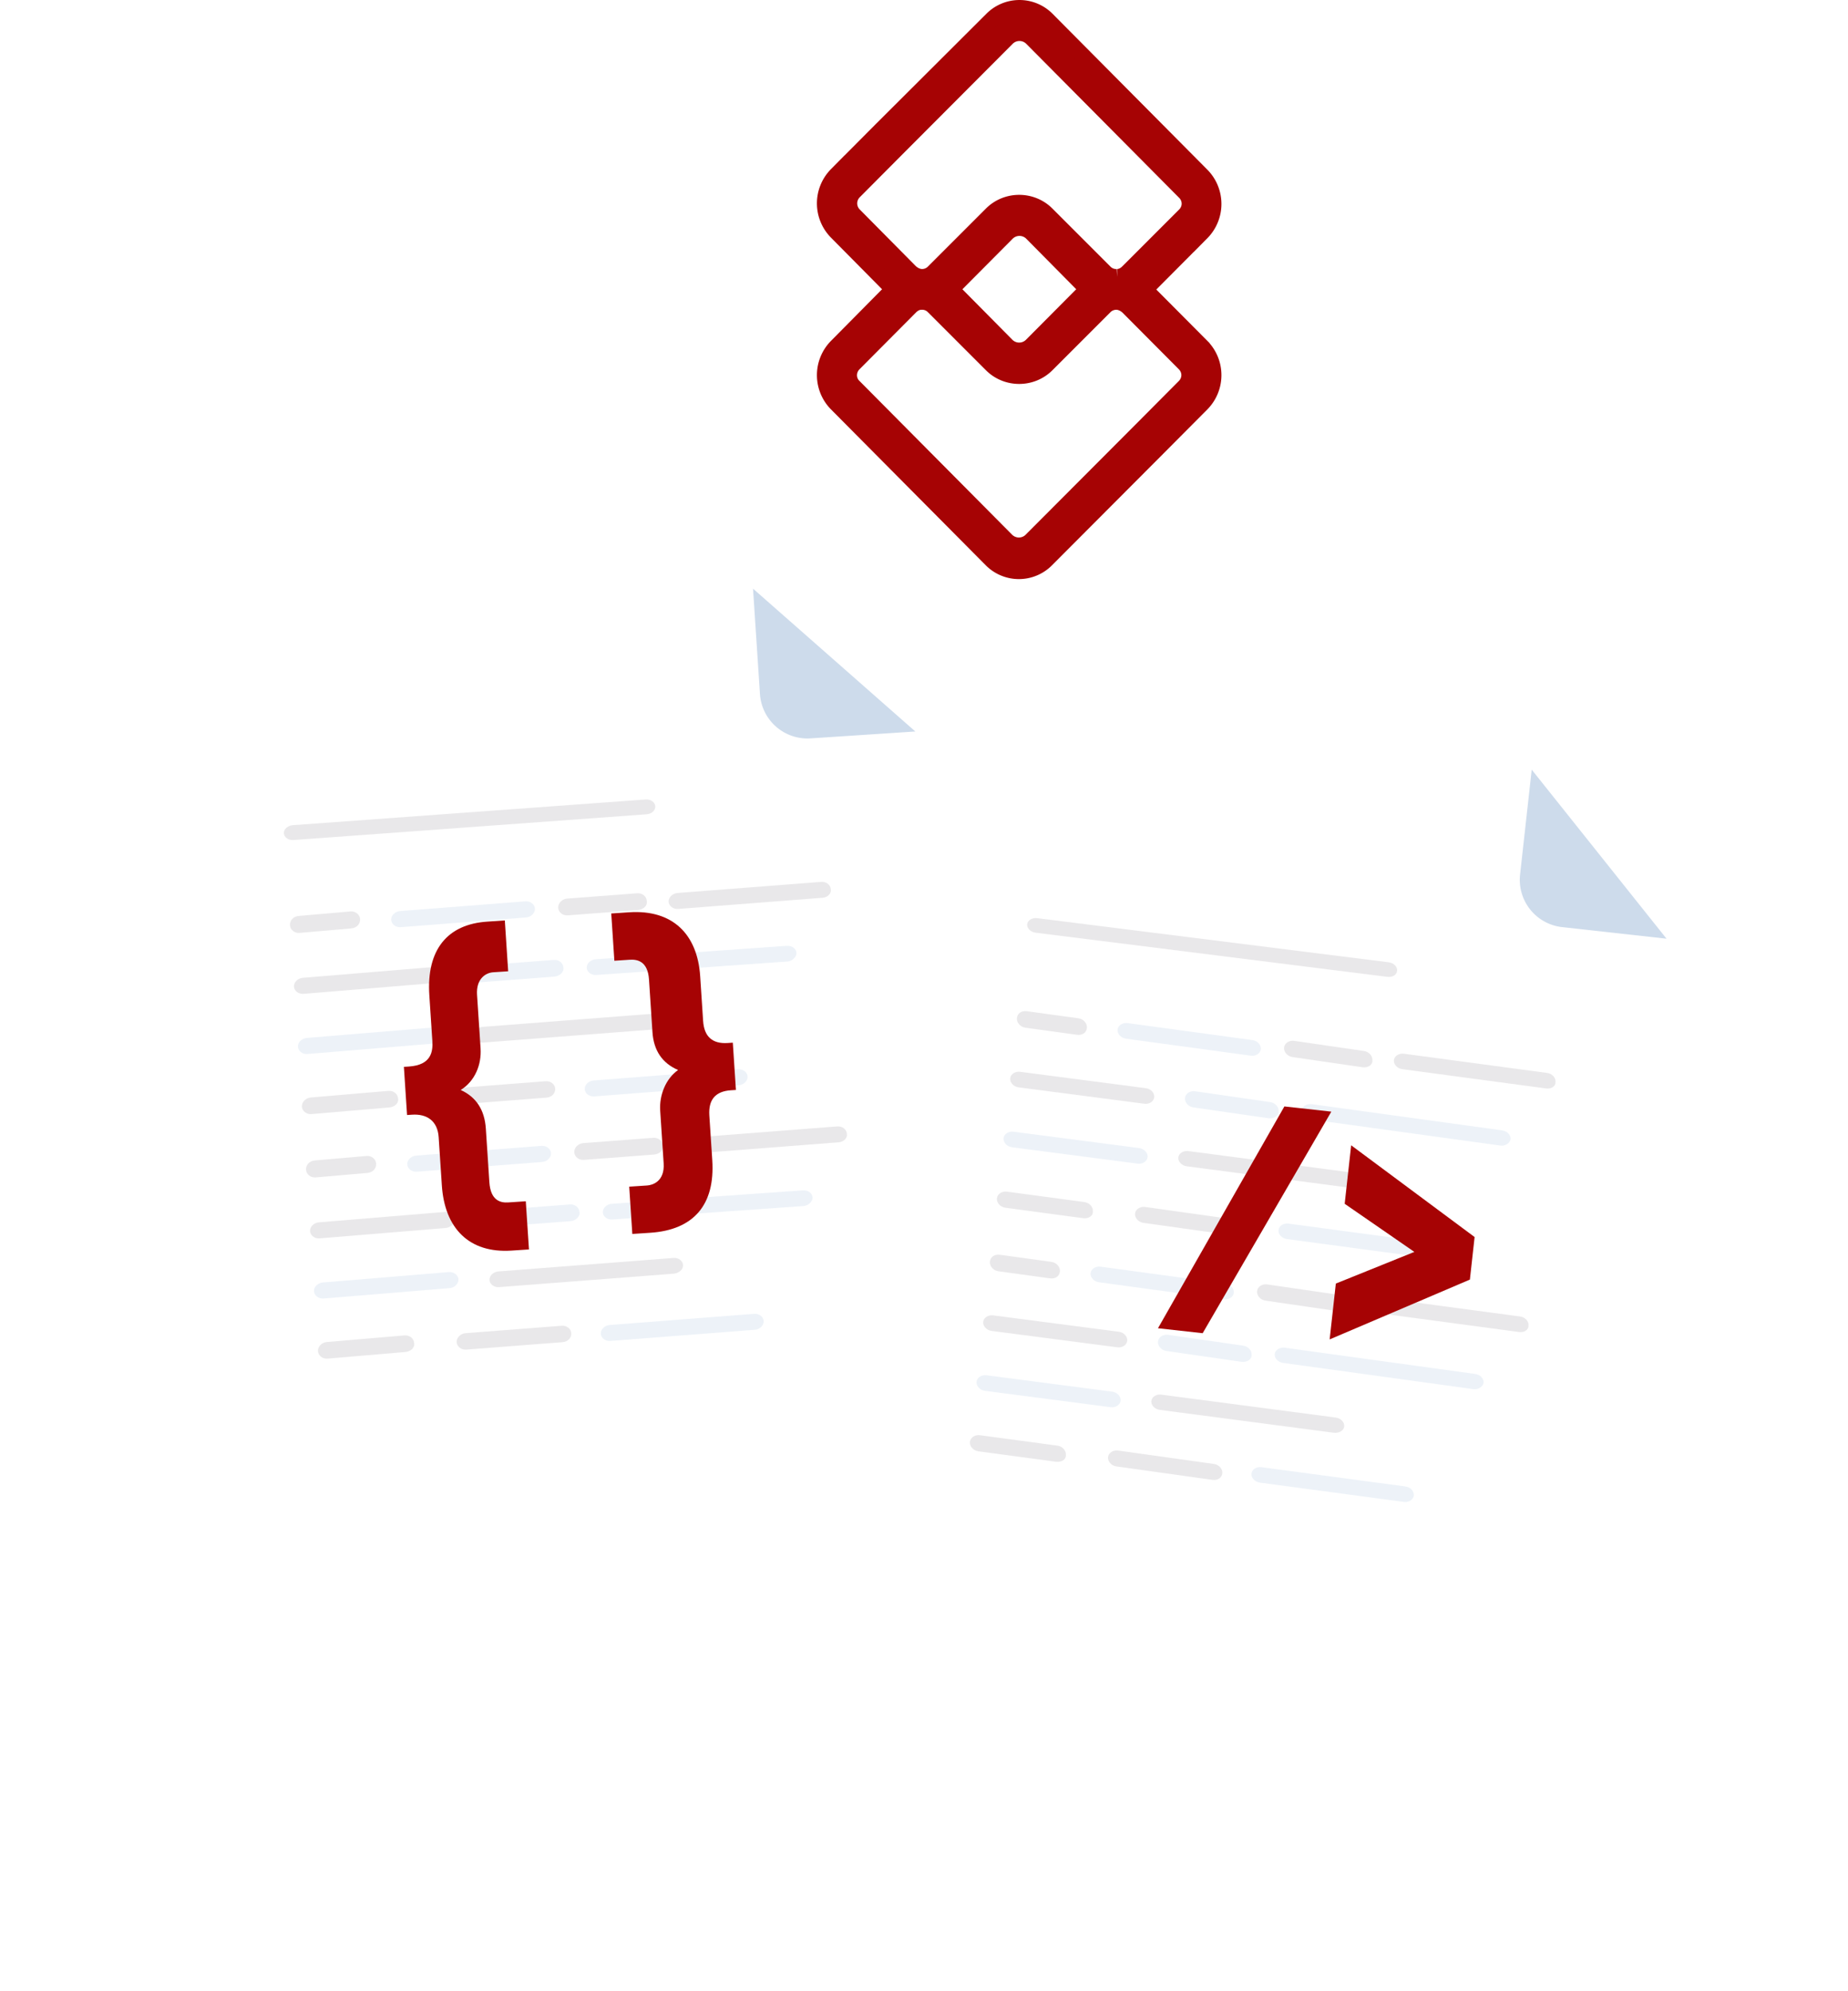 <svg xmlns="http://www.w3.org/2000/svg" width="233" height="251" fill="none"><g filter="url(#a)"><path fill="#fff" d="m121.978 192.135-92.09 6.053L22.44 84.893c-.242-3.689 2.53-6.893 6.234-7.137l66.216-4.352 20.467 18.005 6.621 100.726Z"/></g><path fill="#CDDBEB" d="m94.943 74.207.873 13.28a6 6 0 0 0 6.38 5.594l13.214-.869"/><g opacity=".5"><path fill="#DBE6F2" d="m66.335 115.656-15.798 1.224c-.678.056-1.189-.412-1.215-.92-.031-.592.528-1.064 1.11-1.112l15.797-1.224c.678-.056 1.19.412 1.216.92.026.508-.432 1.056-1.11 1.112ZM68.36 146.481l-15.797 1.224c-.678.056-1.19-.411-1.216-.919-.03-.593.529-1.064 1.11-1.112l15.798-1.224c.678-.056 1.19.411 1.216.919.026.508-.432 1.056-1.11 1.112Z"/><path fill="#D4D2D5" d="m103.73 113.173-18.214 1.409c-.678.056-1.189-.407-1.216-.909-.03-.587.529-1.053 1.11-1.101l18.117-1.401c.678-.056 1.189.407 1.216.91.123.494-.335 1.036-1.013 1.092ZM105.756 143.999l-18.214 1.409c-.678.056-1.19-.407-1.216-.909-.03-.587.529-1.053 1.11-1.101l18.117-1.401c.678-.056 1.189.407 1.216.909.123.495-.335 1.037-1.013 1.093Z"/><path fill="#DBE6F2" d="m93.153 136.807-18.214 1.409c-.678.055-1.19-.407-1.216-.91-.03-.586.529-1.052 1.11-1.1l18.214-1.408c.678-.056 1.189.407 1.215.909.031.586-.528 1.052-1.109 1.1ZM95.179 167.632l-18.215 1.409c-.677.056-1.188-.407-1.215-.909-.03-.586.529-1.052 1.11-1.1l18.214-1.409c.678-.056 1.189.407 1.215.909.031.586-.528 1.053-1.11 1.1Z"/><path fill="#D4D2D5" d="m80.434 114.719-8.836.672c-.68.058-1.191-.428-1.218-.956-.03-.616.53-1.106 1.112-1.157l8.836-.671c.68-.059 1.191.428 1.218.956.128.608-.432 1.098-1.112 1.156ZM82.46 145.545l-8.837.671c-.68.059-1.19-.427-1.217-.955-.031-.616.529-1.106 1.111-1.157l8.837-.671c.679-.058 1.19.428 1.217.956.128.607-.432 1.098-1.111 1.156ZM44.288 117.037l-6.51.566c-.68.06-1.191-.433-1.218-.968-.031-.625.433-1.113 1.113-1.172l6.508-.567c.68-.059 1.193.434 1.22.969.03.624-.434 1.112-1.114 1.172ZM46.314 147.862l-6.509.567c-.68.059-1.192-.434-1.219-.969-.03-.624.433-1.113 1.113-1.172l6.509-.567c.68-.059 1.192.434 1.218.969.032.625-.432 1.113-1.112 1.172Z"/><path fill="#DBE6F2" d="m69.923 123.111-9.513.727c-.68.058-1.191-.426-1.218-.952-.03-.613.53-1.101 1.111-1.151l9.514-.727c.68-.058 1.19.426 1.217.952.124.517-.432 1.093-1.111 1.151ZM71.95 153.937l-9.514.727c-.679.058-1.19-.426-1.217-.952-.03-.613.53-1.101 1.111-1.151l9.514-.727c.679-.058 1.19.426 1.217.952.124.517-.432 1.093-1.111 1.151ZM99.313 121.208l-24.122 1.699c-.678.055-1.188-.401-1.215-.895-.03-.577.528-1.036 1.11-1.083l24.121-1.698c.678-.055 1.189.4 1.215.895.027.494-.528 1.035-1.109 1.082ZM101.34 152.034l-24.123 1.699c-.677.055-1.188-.401-1.214-.895-.031-.577.528-1.036 1.109-1.083l24.122-1.698c.678-.055 1.188.4 1.215.895.026.494-.528 1.035-1.109 1.082Z"/><path fill="#D4D2D5" d="m54.169 123.975-15.889 1.311c-.678.056-1.189-.409-1.215-.915-.031-.59.528-1.06 1.11-1.108l15.888-1.311c.678-.056 1.189.41 1.215.916.027.505-.431 1.051-1.11 1.107ZM56.194 154.801l-15.888 1.311c-.678.056-1.189-.409-1.215-.915-.031-.59.528-1.06 1.11-1.108l15.887-1.311c.679-.056 1.19.41 1.216.916.026.505-.431 1.051-1.11 1.107ZM82.89 129.738l-21.984 1.692c-.678.054-1.188-.401-1.215-.896-.03-.576.528-1.035 1.11-1.082l22.08-1.7c.677-.055 1.188.401 1.214.895.031.577-.528 1.036-1.206 1.091ZM84.915 160.564l-21.983 1.692c-.678.054-1.189-.401-1.215-.896-.03-.577.528-1.036 1.109-1.082l22.08-1.7c.678-.055 1.189.4 1.215.895.031.577-.528 1.036-1.206 1.091Z"/><path fill="#DBE6F2" d="m54.667 131.556-15.889 1.311c-.678.056-1.189-.41-1.215-.915-.031-.591.528-1.06 1.11-1.108l15.888-1.311c.678-.056 1.189.41 1.215.915.027.506-.431 1.052-1.11 1.108ZM56.693 162.382l-15.889 1.311c-.678.056-1.189-.41-1.215-.915-.031-.591.528-1.06 1.11-1.108l15.888-1.311c.678-.056 1.189.41 1.215.915.026.506-.431 1.052-1.11 1.108Z"/><path fill="#D4D2D5" d="m68.891 138.371-12.124.936c-.679.058-1.19-.419-1.216-.937-.031-.604.528-1.084 1.11-1.133l12.124-.937c.679-.057 1.19.419 1.217.937.03.604-.432 1.076-1.11 1.134ZM70.918 169.197l-12.124.936c-.679.057-1.19-.419-1.217-.937-.03-.604.53-1.084 1.11-1.134l12.125-.936c.679-.057 1.19.419 1.217.937.03.604-.432 1.076-1.11 1.134ZM49.077 139.609l-9.798.836c-.68.057-1.19-.424-1.217-.947-.031-.611.529-1.096 1.11-1.146l9.799-.835c.679-.058 1.19.424 1.217.947.127.602-.432 1.087-1.111 1.145ZM51.101 170.435l-9.797.836c-.68.057-1.19-.424-1.217-.948-.031-.61.529-1.096 1.11-1.145l9.798-.835c.68-.058 1.19.424 1.217.947.128.602-.432 1.087-1.11 1.145ZM81.509 102.652l-44.507 3.243c-.677.052-1.187-.379-1.214-.846-.03-.546.528-.979 1.108-1.024l44.507-3.242c.677-.052 1.187.379 1.213.846.031.545-.43.972-1.107 1.023Z"/></g><path fill="#A60304" d="m54.132 125.468.377 5.735c.089 1.35-.116 3.057-2.955 3.244l-.63.041.398 6.072.631-.041c1.893-.125 3.221.805 3.354 2.829l.4 6.072c.354 5.397 3.415 8.584 8.777 8.232l2.209-.145-.4-6.073-2.208.145c-.946.063-2.23-.192-2.385-2.553l-.444-6.747c-.155-2.361-1.212-3.986-3.171-4.874 1.826-1.136 2.64-3.222 2.506-5.246l-.443-6.747c-.133-2.024 1.084-2.782 2.03-2.844l1.893-.125-.421-6.409-2.208.145c-5.048.332-7.687 3.554-7.31 9.289ZM88.65 128.692l-.37-5.63c-.348-5.299-3.47-8.419-8.954-8.059l-2.258.149.392 5.961 1.935-.128c.968-.063 2.28.183 2.433 2.501l.435 6.623c.153 2.318 1.23 3.911 3.23 4.777-1.547 1.099-2.385 3.15-2.254 5.137l.435 6.623c.153 2.318-1.439 2.756-2.084 2.798l-2.258.148.392 5.961 2.258-.148c5.484-.361 8.192-3.532 7.822-9.162l-.37-5.629c-.13-1.987.772-3.045 2.707-3.172l.646-.042-.392-5.961-.645.042c-1.936.128-2.97-.802-3.1-2.789Z"/><g filter="url(#b)"><path fill="#fff" d="m199.083 217.861-91.728-10.171 12.514-112.848c.407-3.674 3.697-6.343 7.388-5.934l65.954 7.313 16.997 21.312-11.125 100.328Z"/></g><path fill="#CDDBEB" d="m193.122 97.022-1.467 13.227a6.001 6.001 0 0 0 5.303 6.625l13.161 1.459"/><g opacity=".5"><path fill="#DBE6F2" d="m157.717 133.083-15.746-2.142c-.676-.088-1.113-.644-1.067-1.137.054-.574.672-.909 1.252-.833l15.746 2.142c.677.088 1.114.644 1.068 1.137-.047.492-.576.922-1.253.833ZM154.313 163.788l-15.746-2.142c-.677-.089-1.114-.645-1.067-1.137.054-.575.672-.91 1.252-.834l15.746 2.142c.677.088 1.114.644 1.067 1.137-.046.493-.576.922-1.252.834Z"/><path fill="#D4D2D5" d="m194.966 137.217-18.154-2.434c-.676-.087-1.113-.637-1.066-1.125.054-.569.672-.9 1.252-.825l18.057 2.42c.676.088 1.113.638 1.066 1.126.051.5-.479.925-1.155.838ZM191.561 167.921l-18.154-2.434c-.676-.087-1.113-.637-1.067-1.125.055-.569.673-.9 1.252-.825l18.058 2.42c.676.088 1.112.638 1.066 1.126.05.5-.479.925-1.155.838Z"/><path fill="#DBE6F2" d="m180.413 158.63-18.154-2.432c-.676-.088-1.113-.638-1.066-1.125.054-.569.672-.9 1.251-.825l18.154 2.432c.676.088 1.113.638 1.066 1.125-.054.569-.672.9-1.251.825ZM177.007 189.334l-18.153-2.432c-.676-.088-1.113-.638-1.067-1.125.054-.569.672-.9 1.252-.825l18.154 2.432c.676.088 1.113.638 1.066 1.125-.054.569-.672.9-1.252.825Z"/><path fill="#D4D2D5" d="m171.777 134.538-8.81-1.281c-.679-.092-1.117-.671-1.07-1.183.054-.598.674-.946 1.256-.867l8.809 1.281c.679.092 1.117.671 1.07 1.183.043.611-.577.959-1.255.867ZM168.372 165.243l-8.81-1.282c-.678-.092-1.116-.67-1.069-1.183.054-.598.674-.946 1.255-.867l8.81 1.281c.678.093 1.116.671 1.07 1.183.043.611-.577.96-1.256.868ZM135.787 130.448l-6.502-.894c-.679-.093-1.117-.68-1.071-1.2.054-.607.578-.974 1.258-.88l6.501.894c.679.093 1.118.68 1.071 1.2-.054.607-.578.973-1.257.88ZM132.381 161.152l-6.501-.894c-.679-.093-1.118-.68-1.071-1.2.054-.607.578-.974 1.257-.88l6.501.894c.68.093 1.118.68 1.072 1.2-.054.607-.578.974-1.258.88Z"/><path fill="#DBE6F2" d="m159.958 140.97-9.485-1.367c-.678-.092-1.116-.667-1.069-1.177.054-.596.674-.942 1.255-.864l9.484 1.368c.678.091 1.116.667 1.07 1.177.05.523-.577.955-1.255.863ZM156.552 171.674l-9.484-1.367c-.678-.092-1.116-.667-1.07-1.178.055-.595.674-.941 1.256-.863l9.484 1.368c.678.091 1.116.667 1.07 1.177.05.523-.578.955-1.256.863ZM189.205 144.417l-24.016-3.309c-.676-.086-1.113-.628-1.066-1.109.054-.56.672-.887 1.251-.813l24.017 3.309c.675.087 1.112.629 1.066 1.109-.047.481-.672.887-1.252.813ZM185.8 175.121l-24.017-3.309c-.675-.086-1.112-.628-1.065-1.109.053-.56.671-.887 1.251-.813l24.016 3.31c.676.086 1.113.628 1.066 1.108-.046.481-.672.887-1.251.813Z"/><path fill="#D4D2D5" d="m144.28 139.14-15.847-2.065c-.677-.088-1.113-.642-1.067-1.133.054-.572.672-.906 1.252-.83l15.848 2.065c.676.088 1.113.641 1.067 1.132-.047.491-.576.919-1.253.831ZM140.876 169.844l-15.847-2.065c-.677-.088-1.114-.641-1.067-1.132.054-.573.672-.906 1.252-.831l15.847 2.065c.677.088 1.114.642 1.067 1.133-.046.49-.576.918-1.252.83ZM171.539 149.905l-21.908-2.879c-.676-.086-1.112-.628-1.066-1.109.054-.561.672-.887 1.251-.813l22.005 2.891c.676.086 1.112.628 1.066 1.109-.054.561-.672.887-1.348.801ZM168.135 180.609l-21.908-2.878c-.676-.087-1.112-.629-1.066-1.11.054-.56.672-.887 1.251-.813l22.005 2.891c.676.086 1.112.629 1.066 1.109-.054.561-.672.888-1.348.801Z"/><path fill="#DBE6F2" d="m143.443 146.691-15.848-2.065c-.676-.088-1.113-.642-1.067-1.133.054-.572.673-.906 1.253-.83l15.847 2.065c.677.088 1.113.641 1.067 1.132-.046.491-.576.919-1.252.831ZM140.039 177.395l-15.848-2.065c-.676-.088-1.113-.642-1.067-1.132.054-.573.673-.906 1.252-.831l15.848 2.065c.676.088 1.113.642 1.067 1.132-.046.491-.576.919-1.252.831Z"/><path fill="#D4D2D5" d="m156.263 155.85-12.086-1.693c-.677-.09-1.114-.657-1.068-1.159.054-.585.673-.926 1.254-.849l12.086 1.693c.677.09 1.114.657 1.068 1.159-.054.585-.576.939-1.254.849ZM152.859 186.554l-12.087-1.693c-.677-.09-1.114-.657-1.068-1.159.054-.585.673-.926 1.254-.849l12.086 1.693c.677.09 1.115.657 1.068 1.159-.054.585-.576.939-1.253.849ZM136.539 153.564l-9.779-1.315c-.678-.091-1.116-.664-1.069-1.171.054-.592.674-.937 1.255-.859l9.779 1.315c.677.091 1.115.664 1.069 1.171.042.605-.577.95-1.255.859ZM133.135 184.268l-9.779-1.315c-.678-.091-1.116-.664-1.069-1.171.054-.592.673-.937 1.254-.859l9.779 1.315c.678.091 1.116.663 1.069 1.171.043.605-.577.95-1.254.859ZM174.904 123.141l-44.333-5.565c-.675-.082-1.111-.599-1.065-1.058.054-.535.671-.847 1.25-.776l44.332 5.565c.675.082 1.111.6 1.065 1.058-.054.535-.575.859-1.249.776Z"/></g><path fill="#A60304" d="m146 167.44 5.636.625 16.22-27.93-5.918-.656L146 167.44ZM170.358 144.376l-.817 7.375 8.785 6.065-9.901 3.993-.78 7.04 17.682-7.542.595-5.364-15.564-11.567Z"/><path fill="#A60304" fill-rule="evenodd" stroke="#A60304" stroke-miterlimit="10" stroke-width="2" d="m151.511 43.668-7.094-7.131c-.037-.037-.037-.037-.074-.037.037-.037.037-.037.074-.037l7.094-7.131a5.148 5.148 0 0 0 0-7.243L132.029 2.47a4.885 4.885 0 0 0-6.984 0l-14.079 14.04-5.477 5.506a5.148 5.148 0 0 0 0 7.243l7.094 7.168c0 .037.037.037.037.037 0 .037-.037.037-.037.037l-7.094 7.168a5.148 5.148 0 0 0 0 7.243l19.482 19.62a4.885 4.885 0 0 0 6.984 0l14.079-14.115 5.477-5.505a5.148 5.148 0 0 0 0-7.243Zm-43.853-16.59a2.083 2.083 0 0 1 0-2.882l5.477-5.506 13.821-13.856a2.21 2.21 0 0 1 3.161 0l19.262 19.399c.809.812.809 2.069 0 2.882l-7.168 7.168c-.367.37-.845.628-1.36.628a1.99 1.99 0 0 1-1.544-.591l-7.315-7.316c-1.911-1.922-5.073-1.922-6.984 0l-7.315 7.316a2.04 2.04 0 0 1-1.544.591c-.515-.037-.993-.296-1.36-.628l-7.131-7.205Zm29.444 9.385-7.021 7.058a2.212 2.212 0 0 1-3.162 0l-6.984-7.058 7.021-7.058a2.21 2.21 0 0 1 3.161 0l6.985 7.058Zm12.24 12.267-5.477 5.506-13.821 13.857a2.21 2.21 0 0 1-3.161 0L107.658 48.73c-.809-.775-.809-2.069 0-2.882l7.131-7.168c.367-.37.845-.628 1.36-.628a1.99 1.99 0 0 1 1.544.591l7.315 7.316c1.911 1.922 5.073 1.922 6.984 0l7.315-7.316a2.042 2.042 0 0 1 1.544-.591c.515.037.993.295 1.36.628l7.131 7.168c.809.813.809 2.07 0 2.883Z" clip-rule="evenodd"/><defs><filter id="a" width="143.553" height="168.784" x=".425" y="62.404" color-interpolation-filters="sRGB" filterUnits="userSpaceOnUse"><feFlood flood-opacity="0" result="BackgroundImageFix"/><feColorMatrix in="SourceAlpha" result="hardAlpha" values="0 0 0 0 0 0 0 0 0 0 0 0 0 0 0 0 0 0 127 0"/><feOffset dy="11"/><feGaussianBlur stdDeviation="11"/><feColorMatrix values="0 0 0 0 0.398 0 0 0 0 0.477 0 0 0 0 0.575 0 0 0 0.27 0"/><feBlend in2="BackgroundImageFix" result="effect1_dropShadow_2635_7809"/><feBlend in="SourceGraphic" in2="effect1_dropShadow_2635_7809" result="shape"/></filter><filter id="b" width="146.852" height="172.995" x="85.356" y="77.867" color-interpolation-filters="sRGB" filterUnits="userSpaceOnUse"><feFlood flood-opacity="0" result="BackgroundImageFix"/><feColorMatrix in="SourceAlpha" result="hardAlpha" values="0 0 0 0 0 0 0 0 0 0 0 0 0 0 0 0 0 0 127 0"/><feOffset dy="11"/><feGaussianBlur stdDeviation="11"/><feColorMatrix values="0 0 0 0 0.398 0 0 0 0 0.477 0 0 0 0 0.575 0 0 0 0.27 0"/><feBlend in2="BackgroundImageFix" result="effect1_dropShadow_2635_7809"/><feBlend in="SourceGraphic" in2="effect1_dropShadow_2635_7809" result="shape"/></filter></defs></svg>